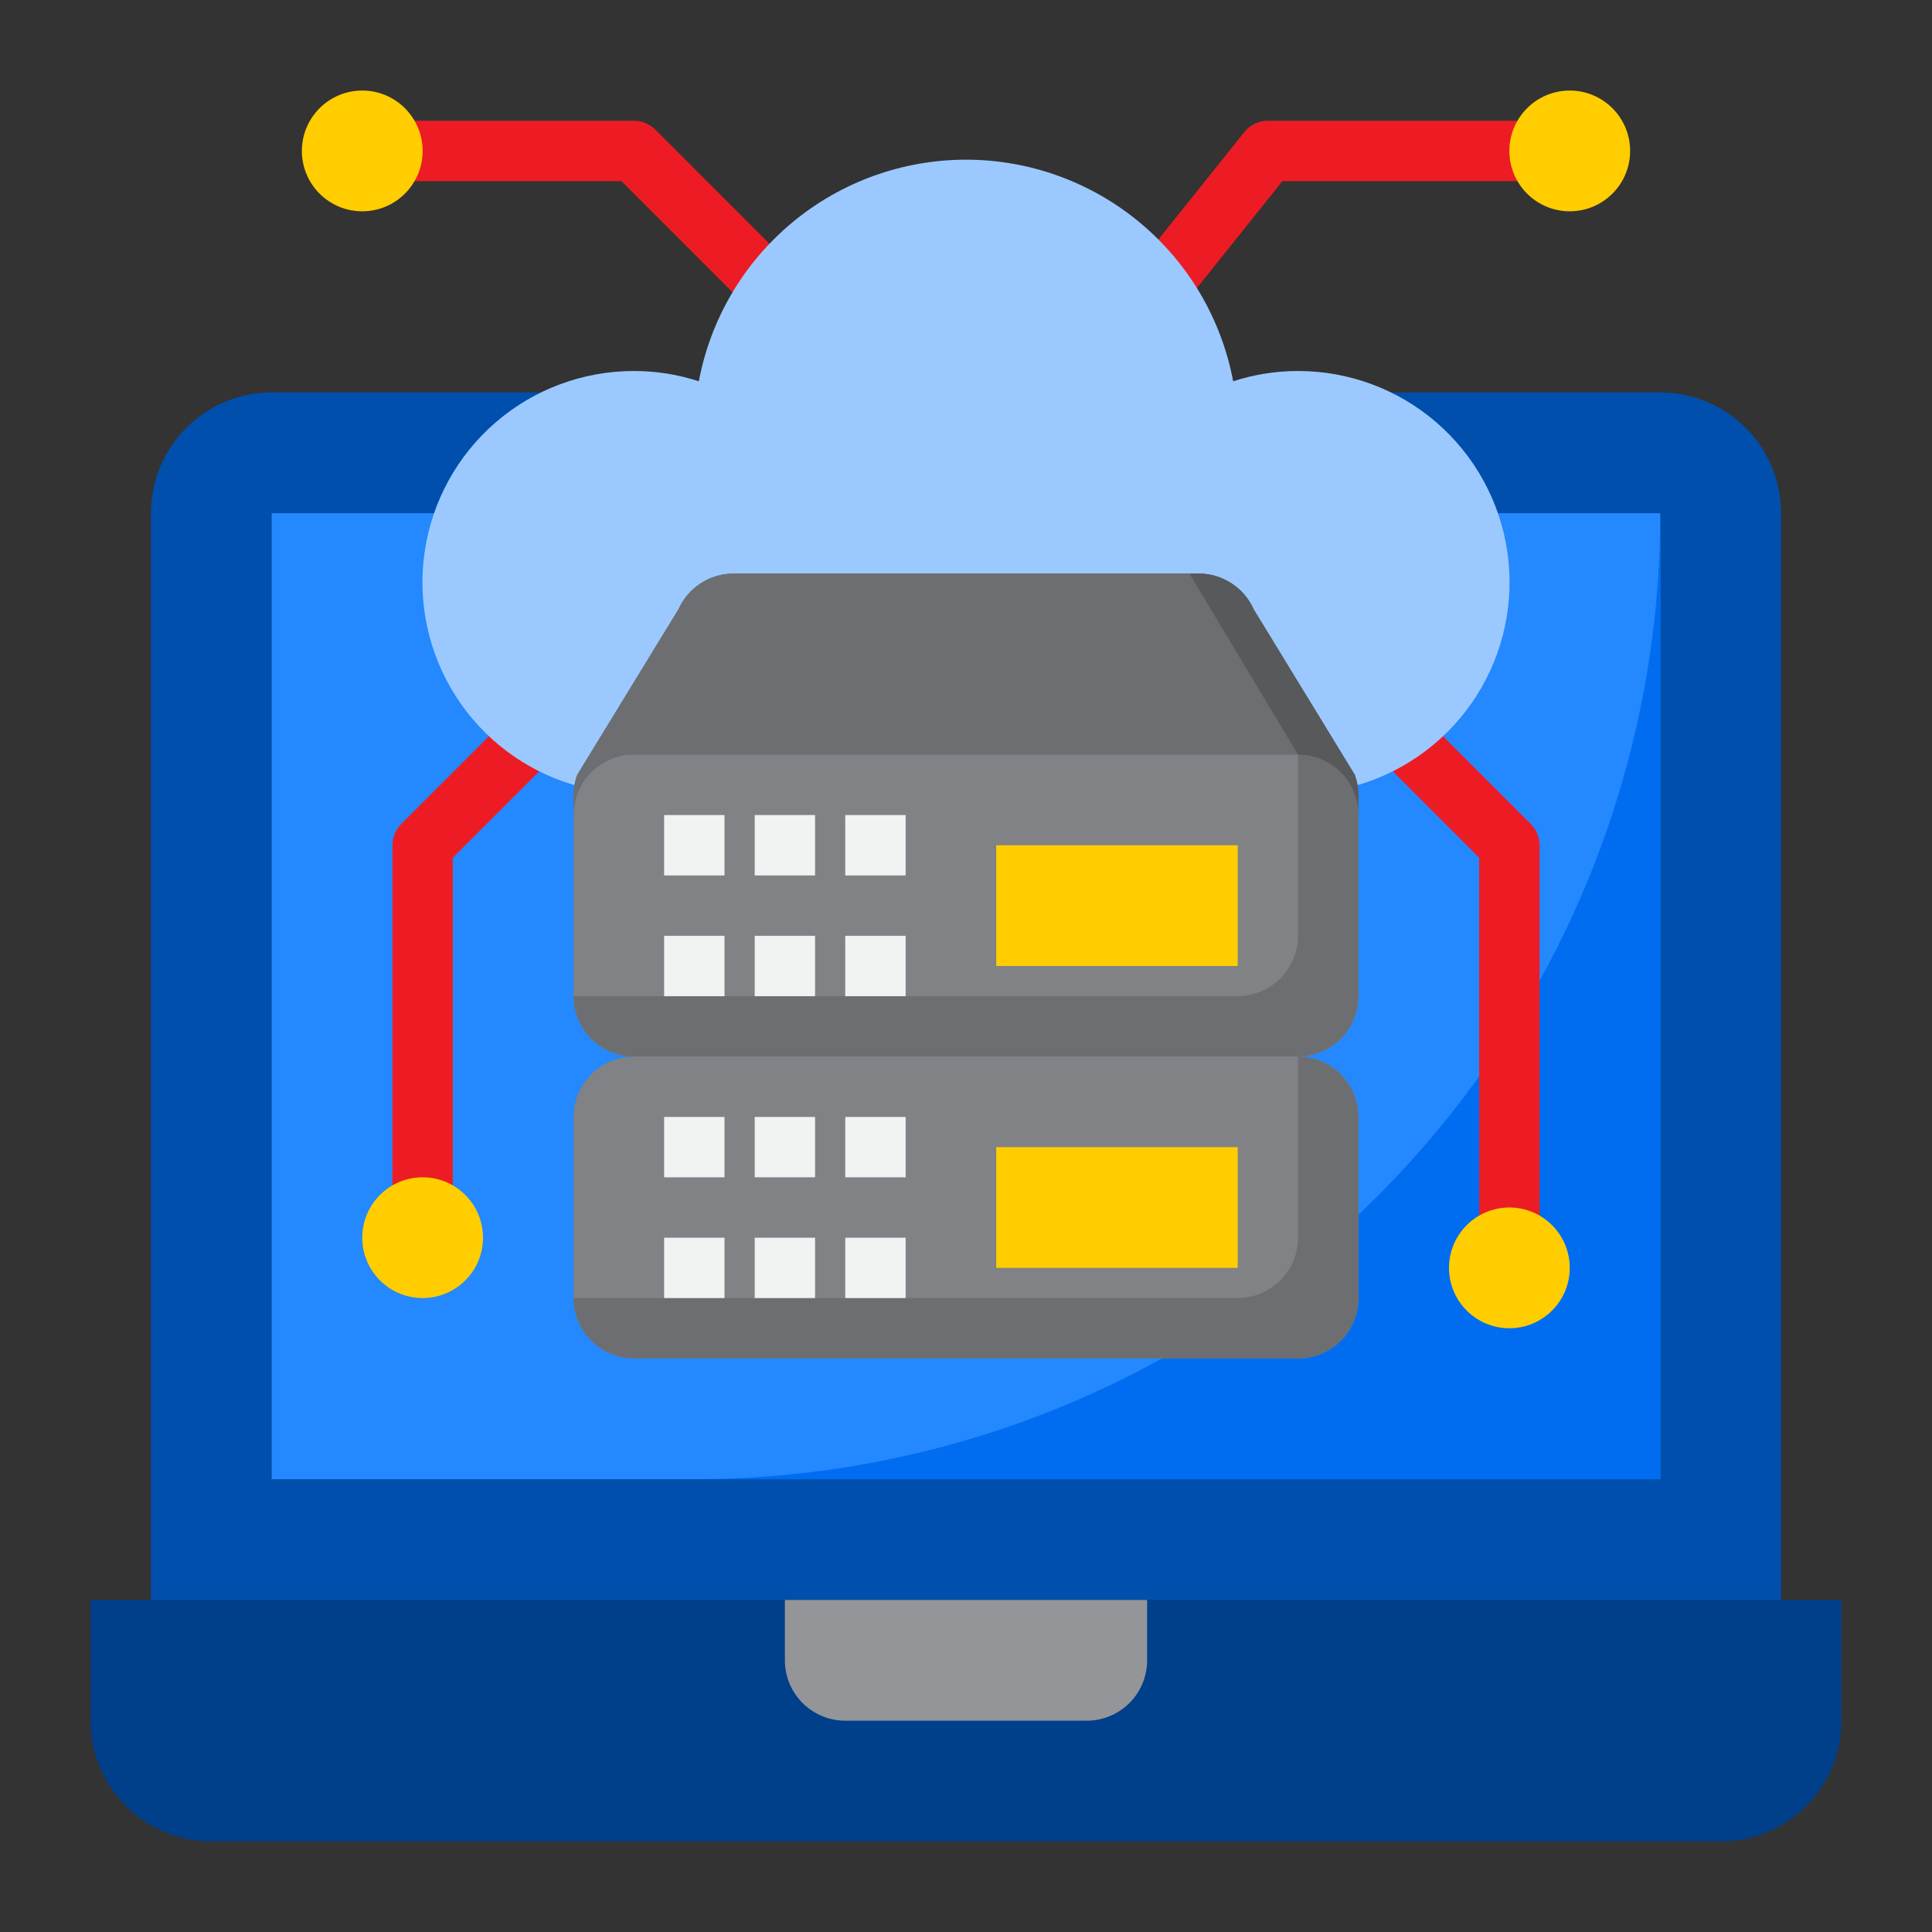 <svg width="60" height="60" viewBox="0 0 60 60" fill="none" xmlns="http://www.w3.org/2000/svg">
<rect x="0" y="0" width="60" height="60" fill="#333333" stroke="none"/>
<path d="M8.438 12.188H51.562C52.557 12.188 53.511 12.583 54.214 13.286C54.917 13.989 55.312 14.943 55.312 15.938V49.688H4.688V15.938C4.688 14.943 5.083 13.989 5.786 13.286C6.489 12.583 7.443 12.188 8.438 12.188Z" fill="#004FAC"/>
<path d="M8.438 15.938H51.562V45.938H8.438V15.938Z" fill="#2488FF"/>
<path d="M21.562 45.938H51.562V15.938C51.562 23.894 48.402 31.525 42.776 37.151C37.15 42.777 29.519 45.938 21.562 45.938Z" fill="#006DF0"/>
<path d="M35.625 10.312C35.448 10.313 35.275 10.263 35.126 10.169C34.976 10.075 34.856 9.94 34.78 9.781C34.703 9.622 34.673 9.444 34.693 9.269C34.713 9.093 34.782 8.927 34.893 8.789L38.643 4.102C38.731 3.992 38.842 3.903 38.969 3.842C39.096 3.782 39.234 3.75 39.375 3.75H47.812C48.061 3.75 48.3 3.849 48.475 4.025C48.651 4.2 48.75 4.439 48.75 4.688C48.75 4.936 48.651 5.175 48.475 5.35C48.3 5.526 48.061 5.625 47.812 5.625H39.825L36.356 9.961C36.269 10.071 36.157 10.159 36.031 10.22C35.904 10.281 35.765 10.312 35.625 10.312Z" fill="#ED1C24"/>
<path d="M24.375 10.312C24.126 10.312 23.888 10.214 23.712 10.038L19.299 5.625H12.188C11.939 5.625 11.7 5.526 11.525 5.35C11.349 5.175 11.25 4.936 11.25 4.688C11.25 4.439 11.349 4.2 11.525 4.025C11.7 3.849 11.939 3.75 12.188 3.75H19.688C19.936 3.75 20.174 3.849 20.35 4.025L25.038 8.712C25.169 8.843 25.258 9.01 25.294 9.192C25.331 9.374 25.312 9.562 25.241 9.734C25.17 9.905 25.05 10.051 24.896 10.154C24.742 10.258 24.56 10.312 24.375 10.312Z" fill="#ED1C24"/>
<path d="M46.875 39.375C46.626 39.375 46.388 39.276 46.212 39.1C46.036 38.925 45.938 38.686 45.938 38.438V26.638L42.462 23.163C42.291 22.986 42.197 22.749 42.199 22.503C42.201 22.258 42.3 22.022 42.474 21.849C42.647 21.675 42.883 21.576 43.128 21.574C43.374 21.572 43.611 21.666 43.788 21.837L47.538 25.587C47.714 25.763 47.812 26.001 47.812 26.25V38.438C47.812 38.686 47.714 38.925 47.538 39.1C47.362 39.276 47.124 39.375 46.875 39.375Z" fill="#ED1C24"/>
<path d="M13.125 38.438C12.876 38.438 12.638 38.339 12.462 38.163C12.286 37.987 12.188 37.749 12.188 37.5V26.25C12.188 26.001 12.286 25.763 12.462 25.587L16.212 21.837C16.389 21.666 16.626 21.572 16.872 21.574C17.117 21.576 17.353 21.675 17.526 21.849C17.7 22.022 17.799 22.258 17.801 22.503C17.803 22.749 17.709 22.986 17.538 23.163L14.062 26.638V37.5C14.062 37.749 13.964 37.987 13.788 38.163C13.612 38.339 13.374 38.438 13.125 38.438Z" fill="#ED1C24"/>
<path d="M4.688 49.688H2.812V53.438C2.812 54.432 3.208 55.386 3.911 56.089C4.614 56.792 5.568 57.188 6.562 57.188H53.438C54.432 57.188 55.386 56.792 56.089 56.089C56.792 55.386 57.188 54.432 57.188 53.438V49.688H4.688Z" fill="#003F8A"/>
<path d="M24.375 51.562C24.375 52.06 24.573 52.537 24.924 52.888C25.276 53.24 25.753 53.438 26.25 53.438H33.75C34.247 53.438 34.724 53.24 35.076 52.888C35.428 52.537 35.625 52.06 35.625 51.562V49.688H24.375V51.562Z" fill="#939598"/>
<path d="M30 4.959C28.032 4.96 26.126 5.647 24.611 6.904C23.096 8.16 22.067 9.906 21.703 11.841C21.052 11.629 20.372 11.521 19.688 11.522C18.11 11.521 16.585 12.087 15.392 13.118C14.198 14.15 13.416 15.576 13.188 17.137C12.96 18.698 13.303 20.288 14.152 21.618C15.001 22.947 16.3 23.926 17.812 24.375H42.188C43.7 23.926 44.999 22.947 45.848 21.618C46.697 20.288 47.04 18.698 46.812 17.137C46.584 15.576 45.802 14.15 44.608 13.118C43.415 12.087 41.89 11.521 40.312 11.522C39.628 11.521 38.948 11.629 38.297 11.841C37.933 9.906 36.904 8.16 35.389 6.904C33.874 5.647 31.968 4.96 30 4.959Z" fill="#9BC9FF"/>
<path d="M40.312 23.438H19.688C18.652 23.438 17.812 24.277 17.812 25.312V30.938C17.812 31.973 18.652 32.812 19.688 32.812H40.312C41.348 32.812 42.188 31.973 42.188 30.938V25.312C42.188 24.277 41.348 23.438 40.312 23.438Z" fill="#808285"/>
<path d="M40.312 23.438V29.062C40.311 29.559 40.113 30.035 39.762 30.387C39.41 30.738 38.934 30.936 38.438 30.938H17.812C17.814 31.434 18.012 31.91 18.363 32.262C18.715 32.613 19.191 32.811 19.688 32.812H40.312C40.809 32.811 41.285 32.613 41.637 32.262C41.988 31.91 42.186 31.434 42.188 30.938V25.312C42.186 24.816 41.988 24.34 41.637 23.988C41.285 23.637 40.809 23.439 40.312 23.438Z" fill="#6D6E71"/>
<path d="M42.075 24.065L38.933 18.922C38.785 18.591 38.545 18.31 38.24 18.113C37.936 17.916 37.581 17.812 37.219 17.812H22.781C22.419 17.813 22.065 17.917 21.762 18.114C21.458 18.311 21.218 18.591 21.07 18.922L17.925 24.065C17.851 24.27 17.813 24.487 17.812 24.705V25.312C17.812 24.815 18.01 24.338 18.362 23.987C18.713 23.635 19.19 23.438 19.688 23.438H40.312C40.81 23.438 41.287 23.635 41.638 23.987C41.99 24.338 42.188 24.815 42.188 25.312V24.705C42.187 24.487 42.149 24.27 42.075 24.065Z" fill="#6D6E71"/>
<path d="M42.075 24.065L38.933 18.922C38.785 18.591 38.545 18.31 38.24 18.113C37.936 17.916 37.581 17.812 37.219 17.812H22.781C22.419 17.813 22.065 17.917 21.762 18.114C21.458 18.311 21.218 18.591 21.07 18.922L17.925 24.065C17.851 24.27 17.813 24.487 17.812 24.705V25.312C17.812 24.815 18.01 24.338 18.362 23.987C18.713 23.635 19.19 23.438 19.688 23.438H40.312C40.81 23.438 41.287 23.635 41.638 23.987C41.99 24.338 42.188 24.815 42.188 25.312V24.705C42.187 24.487 42.149 24.27 42.075 24.065Z" fill="#6D6E71"/>
<path d="M30.938 26.25H38.438V30H30.938V26.25Z" fill="#FFCD00"/>
<path d="M40.312 32.812H19.688C18.652 32.812 17.812 33.652 17.812 34.688V40.312C17.812 41.348 18.652 42.188 19.688 42.188H40.312C41.348 42.188 42.188 41.348 42.188 40.312V34.688C42.188 33.652 41.348 32.812 40.312 32.812Z" fill="#808285"/>
<path d="M30.938 35.625H38.438V39.375H30.938V35.625Z" fill="#FFCD00"/>
<path d="M40.312 32.812V38.438C40.311 38.934 40.113 39.41 39.762 39.762C39.41 40.113 38.934 40.311 38.438 40.312H17.812C17.814 40.809 18.012 41.285 18.363 41.637C18.715 41.988 19.191 42.186 19.688 42.188H40.312C40.809 42.186 41.285 41.988 41.637 41.637C41.988 41.285 42.186 40.809 42.188 40.312V34.688C42.186 34.191 41.988 33.715 41.637 33.363C41.285 33.012 40.809 32.814 40.312 32.812Z" fill="#6D6E71"/>
<path d="M42.075 24.065L38.933 18.922C38.785 18.591 38.545 18.31 38.24 18.113C37.936 17.916 37.581 17.812 37.219 17.812H36.938L40.312 23.438C40.81 23.438 41.287 23.635 41.638 23.987C41.99 24.338 42.188 24.815 42.188 25.312V24.705C42.187 24.487 42.149 24.27 42.075 24.065Z" fill="#58595B"/>
<path d="M26.25 25.312H28.125V27.188H26.25V25.312Z" fill="#F1F2F2"/>
<path d="M23.438 25.312H25.312V27.188H23.438V25.312Z" fill="#F1F2F2"/>
<path d="M20.625 25.312H22.5V27.188H20.625V25.312Z" fill="#F1F2F2"/>
<path d="M26.25 29.062H28.125V30.938H26.25V29.062Z" fill="#F1F2F2"/>
<path d="M23.438 29.062H25.312V30.938H23.438V29.062Z" fill="#F1F2F2"/>
<path d="M20.625 29.062H22.5V30.938H20.625V29.062Z" fill="#F1F2F2"/>
<path d="M26.25 34.688H28.125V36.562H26.25V34.688Z" fill="#F1F2F2"/>
<path d="M23.438 34.688H25.312V36.562H23.438V34.688Z" fill="#F1F2F2"/>
<path d="M20.625 34.688H22.5V36.562H20.625V34.688Z" fill="#F1F2F2"/>
<path d="M26.25 38.438H28.125V40.312H26.25V38.438Z" fill="#F1F2F2"/>
<path d="M23.438 38.438H25.312V40.312H23.438V38.438Z" fill="#F1F2F2"/>
<path d="M20.625 38.438H22.5V40.312H20.625V38.438Z" fill="#F1F2F2"/>
<path d="M48.75 6.562C49.785 6.562 50.625 5.723 50.625 4.688C50.625 3.652 49.785 2.812 48.75 2.812C47.715 2.812 46.875 3.652 46.875 4.688C46.875 5.723 47.715 6.562 48.75 6.562Z" fill="#FFCD00"/>
<path d="M11.25 6.562C12.286 6.562 13.125 5.723 13.125 4.688C13.125 3.652 12.286 2.812 11.25 2.812C10.214 2.812 9.375 3.652 9.375 4.688C9.375 5.723 10.214 6.562 11.25 6.562Z" fill="#FFCD00"/>
<path d="M13.125 40.312C14.161 40.312 15 39.473 15 38.438C15 37.402 14.161 36.562 13.125 36.562C12.089 36.562 11.25 37.402 11.25 38.438C11.25 39.473 12.089 40.312 13.125 40.312Z" fill="#FFCD00"/>
<path d="M46.875 41.25C47.91 41.25 48.75 40.41 48.75 39.375C48.75 38.34 47.91 37.5 46.875 37.5C45.84 37.5 45 38.34 45 39.375C45 40.41 45.84 41.25 46.875 41.25Z" fill="#FFCD00"/>
</svg>
